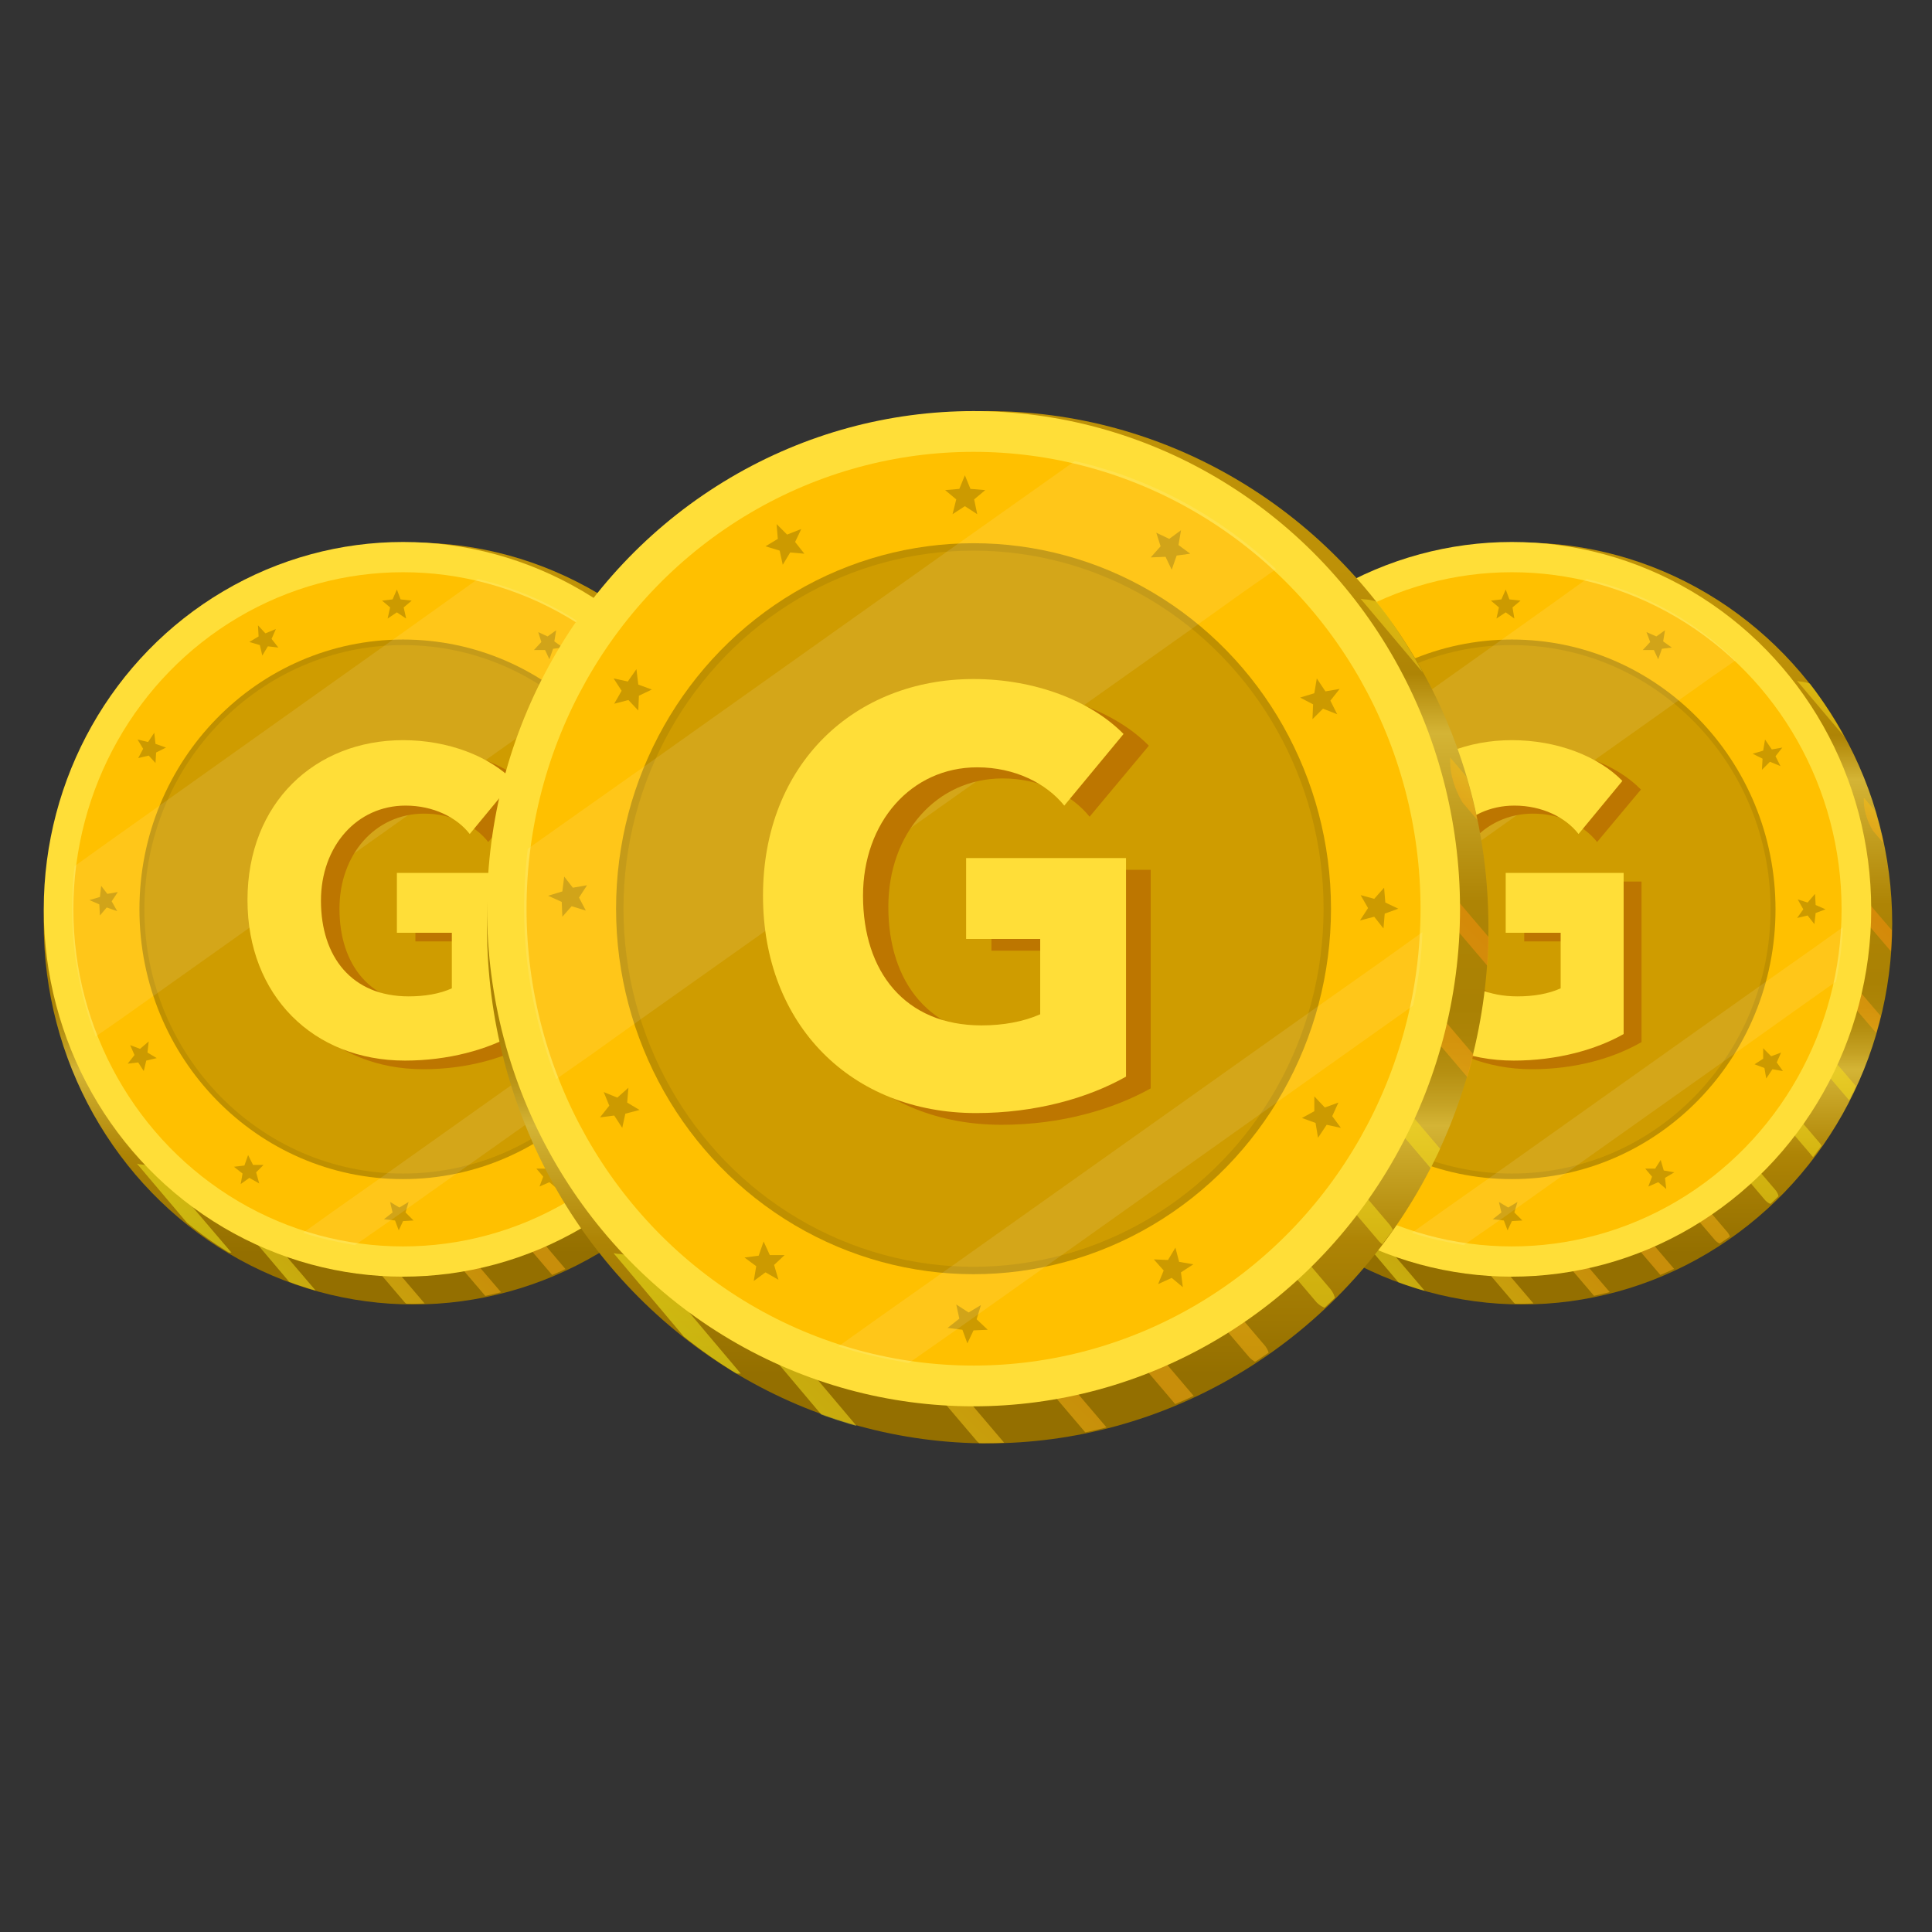 <?xml version="1.0" encoding="UTF-8"?>
<svg id="Layer_1" xmlns="http://www.w3.org/2000/svg" version="1.1" xmlns:xlink="http://www.w3.org/1999/xlink" viewBox="0 0 500 500">
  <rect x="0" y="0" width="500" height="500" fill="#333333" stroke="none"/>
  <!-- Generator: Adobe Illustrator 29.5.1, SVG Export Plug-In . SVG Version: 2.1.0 Build 141)  -->
  <defs>
    <style>
      .st0 {
        fill: url(#linear-gradient2);
      }

      .st1 {
        fill: #bd7600;
      }

      .st2 {
        fill: url(#linear-gradient1);
      }

      .st2, .st3, .st4 {
        opacity: .5;
      }

      .st2, .st3, .st4, .st5 {
        isolation: isolate;
      }

      .st6 {
        fill: none;
      }

      .st7 {
        fill: #cf9c00;
      }

      .st8 {
        clip-path: url(#clippath-1);
      }

      .st3 {
        fill: url(#linear-gradient5);
      }

      .st9 {
        fill: url(#linear-gradient4);
      }

      .st10 {
        fill: #e0a900;
      }

      .st4 {
        fill: url(#linear-gradient3);
      }

      .st11 {
        clip-path: url(#clippath-2);
      }

      .st12 {
        fill: #bf9000;
      }

      .st13 {
        fill: #ffc000;
      }

      .st14 {
        fill: url(#linear-gradient);
      }

      .st15 {
        clip-path: url(#clippath);
      }

      .st16 {
        fill: #ffde38;
      }

      .st17 {
        fill: #cc9a00;
      }

      .st5 {
        fill: #fff;
        opacity: .1;
      }
    </style>
    <linearGradient id="linear-gradient" x1="393.992" y1="510.26" x2="393.992" y2="664.218" gradientTransform="translate(0 -339.89)" gradientUnits="userSpaceOnUse">
      <stop offset="0" stop-color="#be9107"/>
      <stop offset=".131" stop-color="#ae8405"/>
      <stop offset=".204" stop-color="#d4b435"/>
      <stop offset=".414" stop-color="#ae8405"/>
      <stop offset=".544" stop-color="#aa8104"/>
      <stop offset=".587" stop-color="#ad8507"/>
      <stop offset=".626" stop-color="#b69012"/>
      <stop offset=".664" stop-color="#c5a224"/>
      <stop offset=".691" stop-color="#d4b435"/>
      <stop offset=".834" stop-color="#ae8405"/>
      <stop offset="1" stop-color="#946f00"/>
    </linearGradient>
    <clipPath id="clippath">
      <path class="st6" d="M446.879,155.602c47.454,35.79,55.124,98.104,24.286,141.244-29.879,41.862-90.275,55.603-134.534,20.771-44.259-34.832-53.846-101.14-24.127-145.239,29.719-44.099,89.476-50.49,134.374-16.777Z"/>
    </clipPath>
    <linearGradient id="linear-gradient1" x1=".525" y1="1010.101" x2="194.801" y2="1004.532" gradientTransform="translate(-341.739 -388.499) rotate(-43.845)" gradientUnits="userSpaceOnUse">
      <stop offset="0" stop-color="#fcf81e"/>
      <stop offset=".256" stop-color="#fca913"/>
      <stop offset=".42" stop-color="#fcb915"/>
      <stop offset=".458" stop-color="#fce61b"/>
      <stop offset=".637" stop-color="#fce51b"/>
      <stop offset=".664" stop-color="#fce11a"/>
      <stop offset=".702" stop-color="#fcaa13"/>
      <stop offset=".859" stop-color="#fc8d0e"/>
      <stop offset="1" stop-color="#fce61b"/>
    </linearGradient>
    <linearGradient id="linear-gradient2" x1="107.03" y1="510.26" x2="107.03" y2="664.218" gradientTransform="translate(0 -339.89)" gradientUnits="userSpaceOnUse">
      <stop offset="0" stop-color="#be9107"/>
      <stop offset=".131" stop-color="#ae8405"/>
      <stop offset=".204" stop-color="#d4b435"/>
      <stop offset=".414" stop-color="#ae8405"/>
      <stop offset=".544" stop-color="#aa8104"/>
      <stop offset=".587" stop-color="#ad8507"/>
      <stop offset=".626" stop-color="#b69012"/>
      <stop offset=".664" stop-color="#c5a224"/>
      <stop offset=".691" stop-color="#d4b435"/>
      <stop offset=".834" stop-color="#ae8405"/>
      <stop offset="1" stop-color="#946f00"/>
    </linearGradient>
    <clipPath id="clippath-1">
      <path class="st6" d="M160.076,155.602c47.454,35.79,55.124,98.104,24.286,141.244-29.879,41.862-90.275,55.603-134.534,20.771C5.57,282.786-4.017,216.478,25.702,172.379c29.719-44.099,89.316-50.49,134.374-16.777Z"/>
    </clipPath>
    <linearGradient id="linear-gradient3" x1="-206.441" y1="811.315" x2="-12.164" y2="805.745" gradientTransform="translate(-341.739 -388.499) rotate(-43.845)" gradientUnits="userSpaceOnUse">
      <stop offset="0" stop-color="#fcf81e"/>
      <stop offset=".256" stop-color="#fca913"/>
      <stop offset=".42" stop-color="#fcb915"/>
      <stop offset=".458" stop-color="#fce61b"/>
      <stop offset=".637" stop-color="#fce51b"/>
      <stop offset=".664" stop-color="#fce11a"/>
      <stop offset=".702" stop-color="#fcaa13"/>
      <stop offset=".859" stop-color="#fc8d0e"/>
      <stop offset="1" stop-color="#fce61b"/>
    </linearGradient>
    <linearGradient id="linear-gradient4" x1="255.624" y1="487.036" x2="255.624" y2="695.608" gradientTransform="translate(0 -339.89)" gradientUnits="userSpaceOnUse">
      <stop offset="0" stop-color="#be9107"/>
      <stop offset=".131" stop-color="#ae8405"/>
      <stop offset=".204" stop-color="#d4b435"/>
      <stop offset=".414" stop-color="#ae8405"/>
      <stop offset=".544" stop-color="#aa8104"/>
      <stop offset=".587" stop-color="#ad8507"/>
      <stop offset=".626" stop-color="#b69012"/>
      <stop offset=".664" stop-color="#c5a224"/>
      <stop offset=".691" stop-color="#d4b435"/>
      <stop offset=".834" stop-color="#ae8405"/>
      <stop offset="1" stop-color="#946f00"/>
    </linearGradient>
    <clipPath id="clippath-2">
      <path class="st6" d="M327.365,127.161c64.231,48.413,74.776,132.936,32.914,191.415-40.584,56.721-122.391,75.256-182.308,28.121-59.917-47.135-73.019-137.09-32.595-196.848,40.424-59.757,121.112-68.545,181.988-22.689Z"/>
    </clipPath>
    <linearGradient id="linear-gradient5" x1="-133.86" y1="932.048" x2="129.545" y2="924.496" gradientTransform="translate(-341.739 -388.499) rotate(-43.845)" gradientUnits="userSpaceOnUse">
      <stop offset="0" stop-color="#fcf81e"/>
      <stop offset=".256" stop-color="#fca913"/>
      <stop offset=".42" stop-color="#fcb915"/>
      <stop offset=".458" stop-color="#fce61b"/>
      <stop offset=".637" stop-color="#fce51b"/>
      <stop offset=".664" stop-color="#fce11a"/>
      <stop offset=".702" stop-color="#fcaa13"/>
      <stop offset=".859" stop-color="#fc8d0e"/>
      <stop offset="1" stop-color="#fce61b"/>
    </linearGradient>
  </defs>
  <g>
    <ellipse class="st14" cx="393.992" cy="239.007" rx="95.707" ry="98.584"/>
    <g class="st15">
      <path class="st2" d="M459.821,311.387c-.639.639-1.917.32-2.876-.639l-16.777-19.653c-.959-1.278-1.119-2.557-.16-3.196h0c.639-.639,2.077-.32,2.876.639l16.777,19.653c.799,1.118.959,2.557.16,3.196h0ZM447.359,321.932c-.639.639-2.077.32-3.355-.799l-16.777-19.653c-.799-.959-.959-2.077-.16-2.716l.16-.16c.32-.32.799-.479,1.438-.32s1.119.479,1.758,1.119l16.777,19.653c.32.479.639,1.119.639,1.598s-.16.959-.479,1.278h0ZM471.166,299.563q-.16.16-.479.32h-.639c-.16,0-.479-.16-.639-.32s-.479-.32-.639-.639l-16.777-19.653c-.959-1.438-1.119-2.876-.32-3.515h0l.16-.16c.639-.639,1.598-.32,2.397.639l16.777,19.653c.479.639.799,1.438.799,2.077,0,.799-.16,1.278-.639,1.598h0ZM433.777,331.199l-.16.16h0c-.799.639-2.397.16-3.675-1.119l-16.777-19.653c-.639-.799-.799-1.598-.16-2.237.16,0,.16-.16.16-.16h.16c.799-.639,2.397-.16,3.515.959l16.777,19.653c.32.479.639.959.639,1.278,0,.639,0,.959-.479,1.119h0ZM481.551,286.461c-.16.16-.479.32-.959.16-.32-.16-.799-.32-1.119-.799l-16.777-19.653c-1.119-1.598-1.278-3.196-.479-3.994v-.16c0-.16.16-.16.16-.16.639-.639,1.438-.16,1.917.479l16.777,19.653c1.119,1.598,1.278,3.196.639,4.154v.16c-.16,0-.16.16-.16.16ZM419.078,338.868q-.16.16-.32.16h0c-1.119.639-2.876,0-4.314-1.438l-16.777-19.653c-.32-.479-.639-1.119-.16-1.598q.16-.16.32-.16h.16c1.119-.479,3.036.16,4.154,1.278l16.777,19.653c.16.32.479.639.479,1.119,0,.32,0,.479-.32.639ZM490.499,271.921c-.16.16-.32.16-.639.16-.32-.16-.639-.32-.799-.639l-16.777-19.653c-1.119-1.118-1.438-3.355-.639-4.634v-.16q.16-.16.16-.32c.16-.16.32-.16.639-.16.16.16.639.32.799.639l16.777,19.653c.639.799.959,1.758,1.119,2.556s0,1.598-.16,2.077v.16q-.479.16-.479.32h0ZM397.827,338.868c-.16.16-.32.16-.639.16h-.16c-.639.16-1.598.16-2.557-.16s-1.758-.959-2.716-1.758l-16.777-19.653c-.479-.639-.32-.639-.16-.799s.479-.16.639-.16h.16c1.598-.32,3.835.479,4.953,1.758l16.777,19.653c.639.639.799.959.479.959h0ZM497.529,255.304q-.16.16-.799-.479l-16.777-19.653c-1.119-1.278-1.598-3.835-1.119-5.433v-.16c.16-.16.16-.479.32-.639l.16-.16c.16.16.32.16.479.479l16.777,19.653c.639.959,1.119,2.077,1.278,3.036.16.959.16,1.917,0,2.557v.16c0,.32-.16.479-.32.639ZM373.221,339.348h-.799c-2.557-.479-5.273-1.917-7.829-4.314l-15.818-18.694.639.16h.16c2.237.16,4.793,1.278,7.03,3.355l16.617,19.493h0ZM346.858,324.169h-.799c-2.557-.479-5.273-1.917-7.829-4.314l-15.818-18.694.639.16h.16c2.237.16,4.793,1.278,7.03,3.355l16.617,19.493h0ZM489.54,199.222h-.799c-2.557-.479-5.273-1.917-7.829-4.314l-15.818-18.694.639.16h.16c2.237.16,4.793,1.278,7.03,3.355l16.617,19.493h0ZM484.747,215.04c-1.598-2.557-2.397-5.433-2.397-7.829v-.799l15.818,18.694c1.917,2.876,3.036,6.072,3.196,8.788v.799l-16.617-19.653h0Z"/>
    </g>
    <g>
      <g id="OBJECTS">
        <g>
          <g>
            <ellipse class="st16" cx="391.276" cy="235.332" rx="92.991" ry="95.068"/>
            <path class="st10" d="M391.276,155.123c43.46,0,78.611,35.95,78.611,80.369s-35.151,80.369-78.611,80.369-78.611-35.95-78.611-80.369,35.151-80.369,78.611-80.369M391.276,154.324c-43.62,0-79.25,36.27-79.25,81.008s35.631,81.008,79.25,81.008,79.25-36.27,79.25-81.008-35.631-81.008-79.25-81.008h0Z"/>
            <ellipse class="st13" cx="391.276" cy="235.332" rx="85.322" ry="87.239"/>
            <ellipse class="st12" cx="391.276" cy="235.332" rx="68.226" ry="69.823"/>
            <ellipse class="st7" cx="391.276" cy="235.332" rx="66.947" ry="68.385"/>
            <g>
              <polygon class="st17" points="389.678 152.566 390.637 155.123 393.513 155.442 391.436 157.2 391.915 160.076 389.678 158.478 387.282 160.076 387.921 157.2 385.844 155.442 388.56 155.123 389.678 152.566"/>
              <polygon class="st17" points="430.901 163.112 430.422 165.988 432.659 167.585 430.103 167.905 429.144 170.621 428.025 168.225 425.149 168.225 427.067 166.148 426.108 163.591 428.664 164.709 430.901 163.112"/>
              <polygon class="st17" points="461.259 193.47 459.502 195.707 460.78 198.263 458.064 197.145 455.987 199.222 456.147 196.346 453.59 195.067 456.306 194.268 456.786 191.393 458.543 193.949 461.259 193.47"/>
              <polygon class="st17" points="472.444 235.332 469.887 236.29 469.568 239.166 467.81 236.929 465.094 237.569 466.692 235.332 465.254 232.775 467.81 233.574 469.728 231.337 469.887 234.213 472.444 235.332"/>
              <polygon class="st17" points="461.419 277.194 458.703 276.714 457.105 279.111 456.626 276.395 454.069 275.436 456.306 273.998 456.306 271.282 458.383 273.359 460.94 272.4 459.821 274.957 461.419 277.194"/>
              <polygon class="st17" points="431.221 307.712 429.144 305.954 426.587 307.072 427.546 304.516 425.788 302.439 428.345 302.439 429.783 300.202 430.582 302.918 433.298 303.397 430.901 304.836 431.221 307.712"/>
              <polygon class="st17" points="390.158 318.417 389.199 315.86 386.323 315.541 388.56 313.783 387.921 311.067 390.317 312.505 392.714 311.067 391.915 313.783 393.992 315.86 391.276 316.02 390.158 318.417"/>
              <polygon class="st17" points="349.254 306.433 349.734 303.717 347.497 301.959 350.213 301.64 351.172 298.924 352.29 301.48 355.166 301.48 353.249 303.397 354.048 306.274 351.491 304.836 349.254 306.433"/>
              <polygon class="st17" points="319.855 275.276 321.613 273.039 320.654 270.483 323.21 271.442 325.288 269.524 325.128 272.4 327.524 273.838 324.808 274.478 324.169 277.194 322.571 274.957 319.855 275.276"/>
              <polygon class="st17" points="309.949 232.935 312.665 232.136 313.144 229.26 314.742 231.337 317.458 230.858 315.861 233.255 317.139 235.811 314.423 234.852 312.665 236.929 312.665 234.054 309.949 232.935"/>
              <polygon class="st17" points="322.571 191.393 325.288 192.032 326.885 189.635 327.205 192.511 329.761 193.47 327.365 194.748 327.205 197.464 325.288 195.547 322.571 196.186 324.009 193.789 322.571 191.393"/>
              <polygon class="st17" points="353.568 161.833 355.646 163.911 358.362 162.792 357.243 165.349 359.001 167.585 356.285 167.266 354.847 169.663 354.207 166.946 351.491 166.148 353.888 164.709 353.568 161.833"/>
            </g>
          </g>
          <path class="st7" d="M445.921,274.637l-37.868,26.843c15.499-3.994,28.92-13.741,37.868-26.843Z"/>
          <path class="st5" d="M469.089,245.558l-14.06,9.906-67.746,48.093-14.06,9.906-7.829,5.592c4.314,1.438,8.788,2.397,13.421,3.196l9.427-6.551,19.813-14.06,37.868-26.843,19.972-14.22,9.267-6.551c.959-4.634,1.598-9.267,1.758-14.06l-7.829,5.592Z"/>
          <path class="st5" d="M410.61,149.85l-8.468,6.072-16.138,11.504-55.283,39.306-15.978,11.344-8.468,6.072c-.479,3.675-.639,7.51-.639,11.504,0,11.504,2.237,22.529,6.072,32.595l6.231-4.314,9.906-7.03,105.135-74.617,9.906-7.03,6.231-4.314c-10.865-10.545-23.967-17.735-38.507-21.091Z"/>
        </g>
      </g>
      <g id="DESIGNED_BY_FREEPIK">
        <g>
          <path class="st1" d="M396.549,276.714c-23.647,0-40.744-16.777-40.744-41.542,0-25.245,17.576-41.383,40.264-41.383,11.664,0,22.369,4.154,28.6,10.545l-11.344,13.581c-3.355-4.314-9.427-7.35-16.617-7.35-12.623,0-21.89,10.545-21.89,24.606,0,14.54,7.989,24.766,22.689,24.766,4.154,0,7.989-.639,11.184-2.077v-14.22h-14.22v-15.498h30.358v41.542c-6.87,3.994-16.777,7.03-28.281,7.03Z"/>
          <path class="st16" d="M391.755,274.478c-23.647,0-40.744-16.777-40.744-41.542,0-25.245,17.576-41.383,40.264-41.383,11.664,0,22.369,4.154,28.6,10.545l-11.344,13.741c-3.355-4.314-9.427-7.35-16.617-7.35-12.623,0-21.89,10.545-21.89,24.606,0,14.54,7.989,24.766,22.689,24.766,4.154,0,7.989-.639,11.184-2.077v-14.38h-14.22v-15.498h30.518v41.702c-7.03,3.994-17.096,6.87-28.441,6.87Z"/>
        </g>
      </g>
    </g>
  </g>
  <g>
    <ellipse class="st0" cx="107.03" cy="239.007" rx="95.708" ry="98.584"/>
    <g class="st8">
      <path class="st4" d="M172.858,311.387c-.639.639-1.917.32-2.876-.639l-16.777-19.653c-.959-1.278-1.118-2.557-.16-3.196h0c.639-.639,2.077-.32,2.876.639l16.777,19.653c.799,1.118.959,2.557.16,3.196h0ZM160.396,321.932c-.639.639-2.077.32-3.355-.799l-16.777-19.653c-.799-.959-.959-2.077-.16-2.716l.16-.16c.32-.32.799-.479,1.438-.32s1.118.479,1.758,1.119l16.777,19.653c.32.479.639,1.119.639,1.598s-.16.959-.479,1.278h0ZM184.363,299.563q-.16.16-.479.32h-.639c-.32,0-.479-.16-.639-.32-.16-.16-.479-.32-.639-.639l-16.937-19.653c-.959-1.438-1.118-2.876-.32-3.515h0l.16-.16c.639-.639,1.598-.32,2.397.639l16.777,19.653c.479.639.799,1.438.799,2.077,0,.799-.16,1.278-.479,1.598h0ZM146.974,331.199l-.16.16h0c-.799.639-2.397.16-3.675-1.119l-16.777-19.653c-.639-.799-.799-1.598-.16-2.237.16,0,.16-.16.16-.16h.16c.799-.639,2.397-.16,3.515.959l16.617,19.653c.32.479.639.959.639,1.278.16.639,0,.959-.32,1.119h0ZM194.588,286.461c-.16.16-.479.32-.959.16-.32-.16-.799-.32-1.118-.799l-16.777-19.653c-1.118-1.598-1.278-3.196-.479-3.994v-.16c0-.16.16-.16.16-.16.639-.639,1.438-.16,1.917.479l16.777,19.653c1.118,1.598,1.278,3.196.639,4.154v.16s-.16.16-.16.16ZM132.115,338.868q-.16.16-.32.16h0c-1.118.639-2.876,0-4.314-1.438l-16.777-19.653c-.32-.479-.639-1.119-.16-1.598q.16-.16.32-.16h.16c1.118-.479,3.036.16,4.154,1.278l16.777,19.653c.16.32.479.639.479,1.119.16.32,0,.479-.32.639ZM203.536,271.921c-.16.16-.32.16-.639.16-.32-.16-.639-.32-.799-.639l-16.777-19.653c-1.118-1.118-1.438-3.355-.639-4.634v-.16q.16-.16.16-.32c.16-.16.32-.16.639-.16.16.16.639.32.799.639l16.777,19.653c.639.799.959,1.758,1.118,2.556s0,1.598-.16,2.077v.16q-.32.16-.479.32h0ZM110.864,338.868c-.16.16-.32.16-.639.16h-.16c-.639.16-1.598.16-2.557-.16s-1.758-.959-2.716-1.758l-16.777-19.653c-.479-.639-.32-.639-.16-.799.16-.16.479-.16.639-.16h.16c1.598-.32,3.835.479,4.953,1.758l16.777,19.653c.639.639.799.959.479.959h0ZM210.566,255.304q-.16.16-.799-.479l-16.777-19.653c-1.118-1.278-1.598-3.835-1.118-5.433v-.16c.16-.16.16-.479.32-.639l.16-.16c.16.16.32.16.479.479l16.777,19.653c.639.959,1.118,2.077,1.278,3.036.16.959.16,1.917,0,2.557v.16c0,.32-.16.479-.32.639ZM86.258,339.348h-.799c-2.557-.479-5.273-1.917-7.829-4.314l-15.818-18.694.639.16h.16c2.237.16,4.793,1.278,7.03,3.355l16.617,19.493h0ZM59.895,324.169h-.799c-2.557-.479-5.273-1.917-7.829-4.314l-15.818-18.694.639.16h.16c2.237.16,4.793,1.278,7.03,3.355l16.617,19.493h0ZM202.577,199.222h-.799c-2.557-.479-5.273-1.917-7.829-4.314l-15.818-18.694.639.16h.16c2.237.16,4.793,1.278,7.03,3.355l16.617,19.493h0ZM197.784,215.04c-1.598-2.557-2.397-5.433-2.397-7.829v-.799l15.818,18.694c1.917,2.876,3.036,6.072,3.196,8.788v.799l-16.617-19.653h0Z"/>
    </g>
    <g>
      <g id="OBJECTS1" data-name="OBJECTS">
        <g>
          <g>
            <ellipse class="st16" cx="104.313" cy="235.332" rx="92.991" ry="95.068"/>
            <path class="st10" d="M104.313,155.123c43.46,0,78.611,35.95,78.611,80.369s-35.151,80.369-78.611,80.369-78.611-35.95-78.611-80.369,35.311-80.369,78.611-80.369M104.313,154.324c-43.62,0-79.25,36.27-79.25,81.008s35.631,81.008,79.25,81.008,79.25-36.27,79.25-81.008-35.631-81.008-79.25-81.008h0Z"/>
            <ellipse class="st13" cx="104.313" cy="235.332" rx="85.322" ry="87.239"/>
            <ellipse class="st12" cx="104.313" cy="235.332" rx="68.226" ry="69.823"/>
            <ellipse class="st7" cx="104.313" cy="235.332" rx="66.947" ry="68.385"/>
            <g>
              <polygon class="st17" points="102.716 152.566 103.674 155.123 106.55 155.442 104.473 157.2 105.112 160.076 102.716 158.478 100.319 160.076 100.958 157.2 98.881 155.442 101.597 155.123 102.716 152.566"/>
              <polygon class="st17" points="143.939 163.112 143.459 165.988 145.696 167.585 143.14 167.905 142.181 170.621 141.062 168.225 138.186 168.225 140.104 166.148 139.305 163.591 141.702 164.709 143.939 163.112"/>
              <polygon class="st17" points="174.297 193.47 172.539 195.707 173.817 198.263 171.101 197.145 169.024 199.222 169.184 196.346 166.787 195.067 169.503 194.268 169.982 191.393 171.58 193.949 174.297 193.47"/>
              <polygon class="st17" points="185.481 235.332 182.925 236.29 182.605 239.166 180.847 236.929 178.131 237.569 179.729 235.332 178.291 232.775 180.847 233.574 182.765 231.337 182.925 234.213 185.481 235.332"/>
              <polygon class="st17" points="174.456 277.194 171.74 276.714 170.142 279.111 169.663 276.395 167.107 275.436 169.503 273.998 169.503 271.282 171.421 273.359 173.977 272.4 172.858 274.957 174.456 277.194"/>
              <polygon class="st17" points="144.258 307.712 142.181 305.954 139.625 307.072 140.583 304.516 138.826 302.439 141.542 302.439 142.98 300.202 143.619 302.918 146.335 303.397 143.939 304.836 144.258 307.712"/>
              <polygon class="st17" points="103.195 318.417 102.236 315.86 99.36 315.541 101.597 313.783 100.958 311.067 103.355 312.505 105.751 311.067 104.953 313.783 107.03 315.86 104.313 316.02 103.195 318.417"/>
              <polygon class="st17" points="62.291 306.433 62.771 303.717 60.534 301.959 63.25 301.64 64.209 298.924 65.487 301.48 68.203 301.48 66.286 303.397 67.085 306.274 64.528 304.836 62.291 306.433"/>
              <polygon class="st17" points="33.052 275.276 34.81 273.039 33.691 270.483 36.248 271.442 38.484 269.524 38.165 272.4 40.562 273.838 37.845 274.478 37.206 277.194 35.768 274.957 33.052 275.276"/>
              <polygon class="st17" points="23.146 232.935 25.862 232.136 26.181 229.26 27.779 231.337 30.495 230.858 28.898 233.255 30.336 235.811 27.619 234.852 25.862 236.929 25.702 234.054 23.146 232.935"/>
              <polygon class="st17" points="35.608 191.393 38.325 192.032 39.922 189.635 40.242 192.511 42.958 193.47 40.402 194.748 40.242 197.464 38.484 195.547 35.768 196.186 37.047 193.789 35.608 191.393"/>
              <polygon class="st17" points="66.765 161.833 68.683 163.911 71.399 162.792 70.281 165.349 72.038 167.585 69.322 167.266 67.884 169.663 67.245 166.946 64.528 166.148 66.925 164.709 66.765 161.833"/>
            </g>
          </g>
          <path class="st7" d="M159.118,274.637l-37.868,26.843c15.339-3.994,28.92-13.741,37.868-26.843Z"/>
          <path class="st5" d="M182.126,245.558l-14.06,9.906-67.746,48.093-14.06,9.906-7.829,5.592c4.314,1.438,8.788,2.397,13.421,3.196l9.427-6.551,19.813-14.06,37.868-26.843,19.972-14.22,9.267-6.551c.959-4.634,1.598-9.267,1.758-14.06l-7.829,5.592Z"/>
          <path class="st5" d="M123.647,149.85l-8.468,6.072-16.138,11.504-55.283,39.306-15.978,11.344-8.468,6.072c-.479,3.675-.639,7.51-.639,11.504,0,11.504,2.237,22.529,6.072,32.595l6.231-4.314,9.906-7.03,105.135-74.617,9.906-7.03,6.231-4.314c-10.705-10.545-23.967-17.735-38.507-21.091Z"/>
        </g>
      </g>
      <g id="DESIGNED_BY_FREEPIK1" data-name="DESIGNED_BY_FREEPIK">
        <g>
          <path class="st1" d="M109.586,276.714c-23.647,0-40.744-16.777-40.744-41.542,0-25.245,17.576-41.383,40.264-41.383,11.664,0,22.369,4.154,28.6,10.545l-11.344,13.581c-3.355-4.314-9.427-7.35-16.617-7.35-12.623,0-21.89,10.545-21.89,24.606,0,14.54,7.989,24.766,22.689,24.766,4.154,0,7.989-.639,11.184-2.077v-14.22h-14.22v-15.498h30.358v41.542c-6.87,3.994-16.777,7.03-28.281,7.03Z"/>
          <path class="st16" d="M104.793,274.478c-23.647,0-40.744-16.777-40.744-41.542,0-25.245,17.576-41.383,40.264-41.383,11.664,0,22.369,4.154,28.6,10.545l-11.344,13.741c-3.355-4.314-9.427-7.35-16.617-7.35-12.623,0-21.89,10.545-21.89,24.606,0,14.54,7.989,24.766,22.689,24.766,4.154,0,7.989-.639,11.184-2.077v-14.38h-14.22v-15.498h30.518v41.702c-7.03,3.994-17.096,6.87-28.441,6.87Z"/>
        </g>
      </g>
    </g>
  </g>
  <g>
    <ellipse class="st9" cx="255.624" cy="239.965" rx="129.581" ry="133.575"/>
    <g class="st11">
      <path class="st3" d="M344.781,338.07c-.799.959-2.557.479-3.994-.959l-22.689-26.683c-1.278-1.758-1.438-3.515-.32-4.314h0c.959-.959,2.716-.479,3.835.799l22.689,26.683c1.438,1.758,1.598,3.675.479,4.474h0ZM327.844,352.45c-.959.959-2.876.479-4.474-1.119l-22.689-26.683c-1.119-1.278-1.278-2.876-.32-3.675l.16-.16c.479-.479,1.119-.639,1.917-.479s1.598.639,2.397,1.438l22.689,26.683c.479.639.799,1.438.959,2.237,0,.639-.16,1.278-.639,1.598v.16ZM360.279,322.092c-.16.16-.32.32-.639.479h-.799c-.32,0-.639-.16-.959-.479-.32-.16-.639-.479-.959-.799l-22.689-26.683c-1.278-1.917-1.438-3.835-.479-4.793h0l.16-.16c.799-.799,2.237-.479,3.196.799l22.689,26.683c.639.959,1.119,1.917,1.119,2.876.16.959-.16,1.598-.639,2.077h0ZM309.629,364.912l-.32.16h0c-1.119.799-3.196.32-4.953-1.438l-22.689-26.683c-.959-1.119-1.119-2.237-.32-3.036.16,0,.16-.16.32-.16h.16c1.119-.799,3.196-.32,4.793,1.278l22.689,26.683c.479.639.799,1.278.799,1.758.16.799,0,1.278-.479,1.438h0ZM374.18,304.356c-.32.32-.639.479-1.278.32-.479-.16-1.119-.479-1.598-1.119l-22.689-26.683c-1.438-2.077-1.758-4.314-.639-5.433v-.16c0-.16.16-.16.32-.32.799-.799,1.917-.16,2.557.639l22.689,26.683c1.438,2.077,1.758,4.314.799,5.592v.16c0,.16-.16.32-.16.32ZM289.657,375.298c-.16.16-.32.16-.479.32h0c-1.438.799-3.835,0-5.752-1.917l-22.689-26.683c-.479-.639-.959-1.598-.32-2.237.16-.16.32-.16.479-.32h.16c1.598-.639,4.154.16,5.592,1.758l22.689,26.683c.32.479.639.959.639,1.438.16.479,0,.799-.32.959ZM386.323,284.703c-.16.32-.479.32-.959.16-.479-.16-.799-.479-1.119-.799l-22.689-26.683c-1.438-1.598-1.917-4.474-.959-6.231v-.16c.16-.16.16-.32.32-.479.16-.32.479-.32.799-.16.32.16.799.479,1.119.799l22.689,26.683c.799,1.119,1.278,2.397,1.438,3.515s0,2.077-.32,2.876v.16c-.16,0-.16.16-.32.32h0ZM260.897,375.458c-.16.16-.479.32-.799.32h-.16c-.959.32-2.077.16-3.355-.32-1.278-.479-2.397-1.278-3.675-2.397l-22.689-26.683c-.639-.799-.479-.959-.32-1.119.32-.16.639-.32.959-.32h.16c2.077-.479,5.273.639,6.711,2.397l22.689,26.683c.639.799.799,1.278.479,1.438h0ZM395.91,262.175c-.16.16-.32.32-1.119-.639l-22.689-26.683c-1.438-1.758-2.237-5.273-1.438-7.35v-.16c.16-.32.32-.639.479-.959l.16-.16c.32.16.479.32.639.639l22.689,26.683c.799,1.278,1.438,2.716,1.758,4.154.32,1.278.32,2.557,0,3.515v.16c-.16.32-.32.639-.479.799ZM227.503,375.937h-.959c-3.355-.639-7.19-2.557-10.545-5.752l-21.41-25.405.959.16h.16c3.036.16,6.391,1.758,9.427,4.474l22.369,26.523h0ZM191.712,355.485h-.959c-3.355-.639-7.19-2.557-10.545-5.752l-21.41-25.405.959.16h.16c3.036.16,6.391,1.758,9.427,4.474l22.369,26.523h0ZM385.045,186.12h-.959c-3.355-.639-7.19-2.557-10.545-5.752l-21.41-25.405.959.16h.16c3.036.16,6.391,1.758,9.427,4.474l22.369,26.523h0ZM378.494,207.69c-2.077-3.515-3.196-7.35-3.196-10.545v-1.119l21.41,25.245c2.557,3.994,4.154,8.149,4.314,11.824v.959l-22.529-26.363h0Z"/>
    </g>
    <g>
      <g id="OBJECTS2" data-name="OBJECTS">
        <g>
          <g>
            <ellipse class="st16" cx="251.949" cy="235.172" rx="125.906" ry="128.782"/>
            <path class="st10" d="M251.949,126.362c58.799,0,106.573,48.733,106.573,108.969s-47.614,108.969-106.573,108.969-106.573-48.733-106.573-108.969,47.774-108.969,106.573-108.969M251.949,125.244c-59.118,0-107.371,49.212-107.371,109.768s48.253,109.768,107.371,109.768,107.371-49.212,107.371-109.768-48.253-109.768-107.371-109.768h0Z"/>
            <ellipse class="st13" cx="251.949" cy="235.172" rx="115.68" ry="118.236"/>
            <ellipse class="st12" cx="251.949" cy="235.172" rx="92.512" ry="94.589"/>
            <ellipse class="st7" cx="251.949" cy="235.172" rx="90.595" ry="92.672"/>
            <g>
              <polygon class="st17" points="249.712 123.007 251.15 126.522 254.985 126.842 252.109 129.239 252.908 133.073 249.712 130.996 246.517 133.073 247.475 129.239 244.599 126.842 248.274 126.522 249.712 123.007"/>
              <polygon class="st17" points="305.635 137.227 304.996 141.062 308.031 143.299 304.516 143.778 303.238 147.453 301.64 144.098 297.806 144.258 300.362 141.382 299.244 137.867 302.599 139.464 305.635 137.227"/>
              <polygon class="st17" points="346.698 178.291 344.301 181.326 346.059 184.842 342.384 183.404 339.668 186.12 339.827 182.285 336.472 180.528 340.147 179.409 340.786 175.574 343.023 178.93 346.698 178.291"/>
              <polygon class="st17" points="361.877 235.172 358.362 236.45 358.042 240.285 355.646 237.249 351.971 238.208 354.048 235.012 352.13 231.657 355.646 232.615 358.202 229.739 358.522 233.574 361.877 235.172"/>
              <polygon class="st17" points="347.017 291.893 343.343 291.094 341.106 294.45 340.466 290.615 336.951 289.337 340.147 287.579 340.147 283.745 342.863 286.621 346.378 285.342 344.781 288.858 347.017 291.893"/>
              <polygon class="st17" points="306.114 333.116 303.238 330.72 299.723 332.317 301.161 328.802 298.604 325.926 302.279 326.086 304.197 322.89 305.155 326.565 308.83 327.205 305.635 329.282 306.114 333.116"/>
              <polygon class="st17" points="250.351 347.656 249.073 344.141 245.238 343.662 248.274 341.265 247.475 337.59 250.671 339.667 253.866 337.75 252.748 341.425 255.624 344.141 251.949 344.301 250.351 347.656"/>
              <polygon class="st17" points="195.068 331.519 195.707 327.684 192.671 325.447 196.346 324.968 197.624 321.293 199.222 324.808 203.057 324.808 200.34 327.364 201.459 331.199 198.104 329.282 195.068 331.519"/>
              <polygon class="st17" points="155.283 289.177 157.679 286.141 156.242 282.626 159.757 284.064 162.633 281.508 162.313 285.342 165.509 287.26 161.834 288.219 161.035 291.893 158.958 288.698 155.283 289.177"/>
              <polygon class="st17" points="141.861 231.817 145.536 230.698 146.016 226.863 148.253 229.739 151.928 229.1 149.85 232.296 151.608 235.651 147.933 234.533 145.536 237.249 145.376 233.414 141.861 231.817"/>
              <polygon class="st17" points="158.798 175.574 162.473 176.373 164.71 173.178 165.189 177.172 168.704 178.45 165.349 180.048 165.189 183.883 162.633 181.167 158.958 182.125 160.875 178.77 158.798 175.574"/>
              <polygon class="st17" points="200.98 135.63 203.696 138.346 207.371 136.908 205.773 140.263 208.17 143.299 204.495 142.98 202.577 146.175 201.779 142.5 198.104 141.382 201.299 139.464 200.98 135.63"/>
            </g>
          </g>
          <path class="st7" d="M326.086,288.378l-51.289,36.43c20.931-5.592,39.146-18.694,51.289-36.43Z"/>
          <path class="st5" d="M357.403,248.913l-19.014,13.421-91.873,65.19-19.014,13.421-10.545,7.51c5.912,1.917,11.983,3.196,18.215,4.314l12.782-8.948,26.843-19.014,51.289-36.43,27.003-19.174,12.623-8.948c1.278-6.231,2.237-12.463,2.397-19.014l-10.705,7.669Z"/>
          <path class="st5" d="M278.153,119.332l-11.504,8.149-21.89,15.498-74.936,53.206-21.73,15.339-11.504,8.149c-.639,4.953-.959,10.226-.959,15.498,0,15.498,3.036,30.518,8.309,44.099l8.468-5.912,13.421-9.587,142.523-100.98,13.421-9.587,8.468-5.912c-14.54-13.741-32.435-23.488-52.088-27.961Z"/>
        </g>
      </g>
      <g id="DESIGNED_BY_FREEPIK2" data-name="DESIGNED_BY_FREEPIK">
        <g>
          <path class="st1" d="M259.139,291.094c-32.116,0-55.124-22.689-55.124-56.242,0-34.193,23.807-56.082,54.485-56.082,15.818,0,30.358,5.592,38.826,14.22l-15.339,18.375c-4.634-5.752-12.782-9.906-22.529-9.906-17.096,0-29.559,14.22-29.559,33.234,0,19.653,10.865,33.554,30.678,33.554,5.592,0,10.865-.959,15.179-2.876v-19.333h-19.174v-20.931h41.223v56.562c-9.746,5.433-23.168,9.427-38.666,9.427Z"/>
          <path class="st16" d="M252.588,288.059c-32.116,0-55.124-22.689-55.124-56.242,0-34.193,23.807-56.082,54.485-56.082,15.818,0,30.358,5.592,38.826,14.22l-15.339,18.534c-4.634-5.752-12.782-9.906-22.529-9.906-17.096,0-29.559,14.22-29.559,33.234,0,19.653,10.865,33.554,30.677,33.554,5.592,0,10.865-.959,15.179-2.876v-19.493h-19.174v-20.931h41.383v56.562c-9.906,5.592-23.487,9.427-38.826,9.427Z"/>
        </g>
      </g>
    </g>
  </g>
</svg>